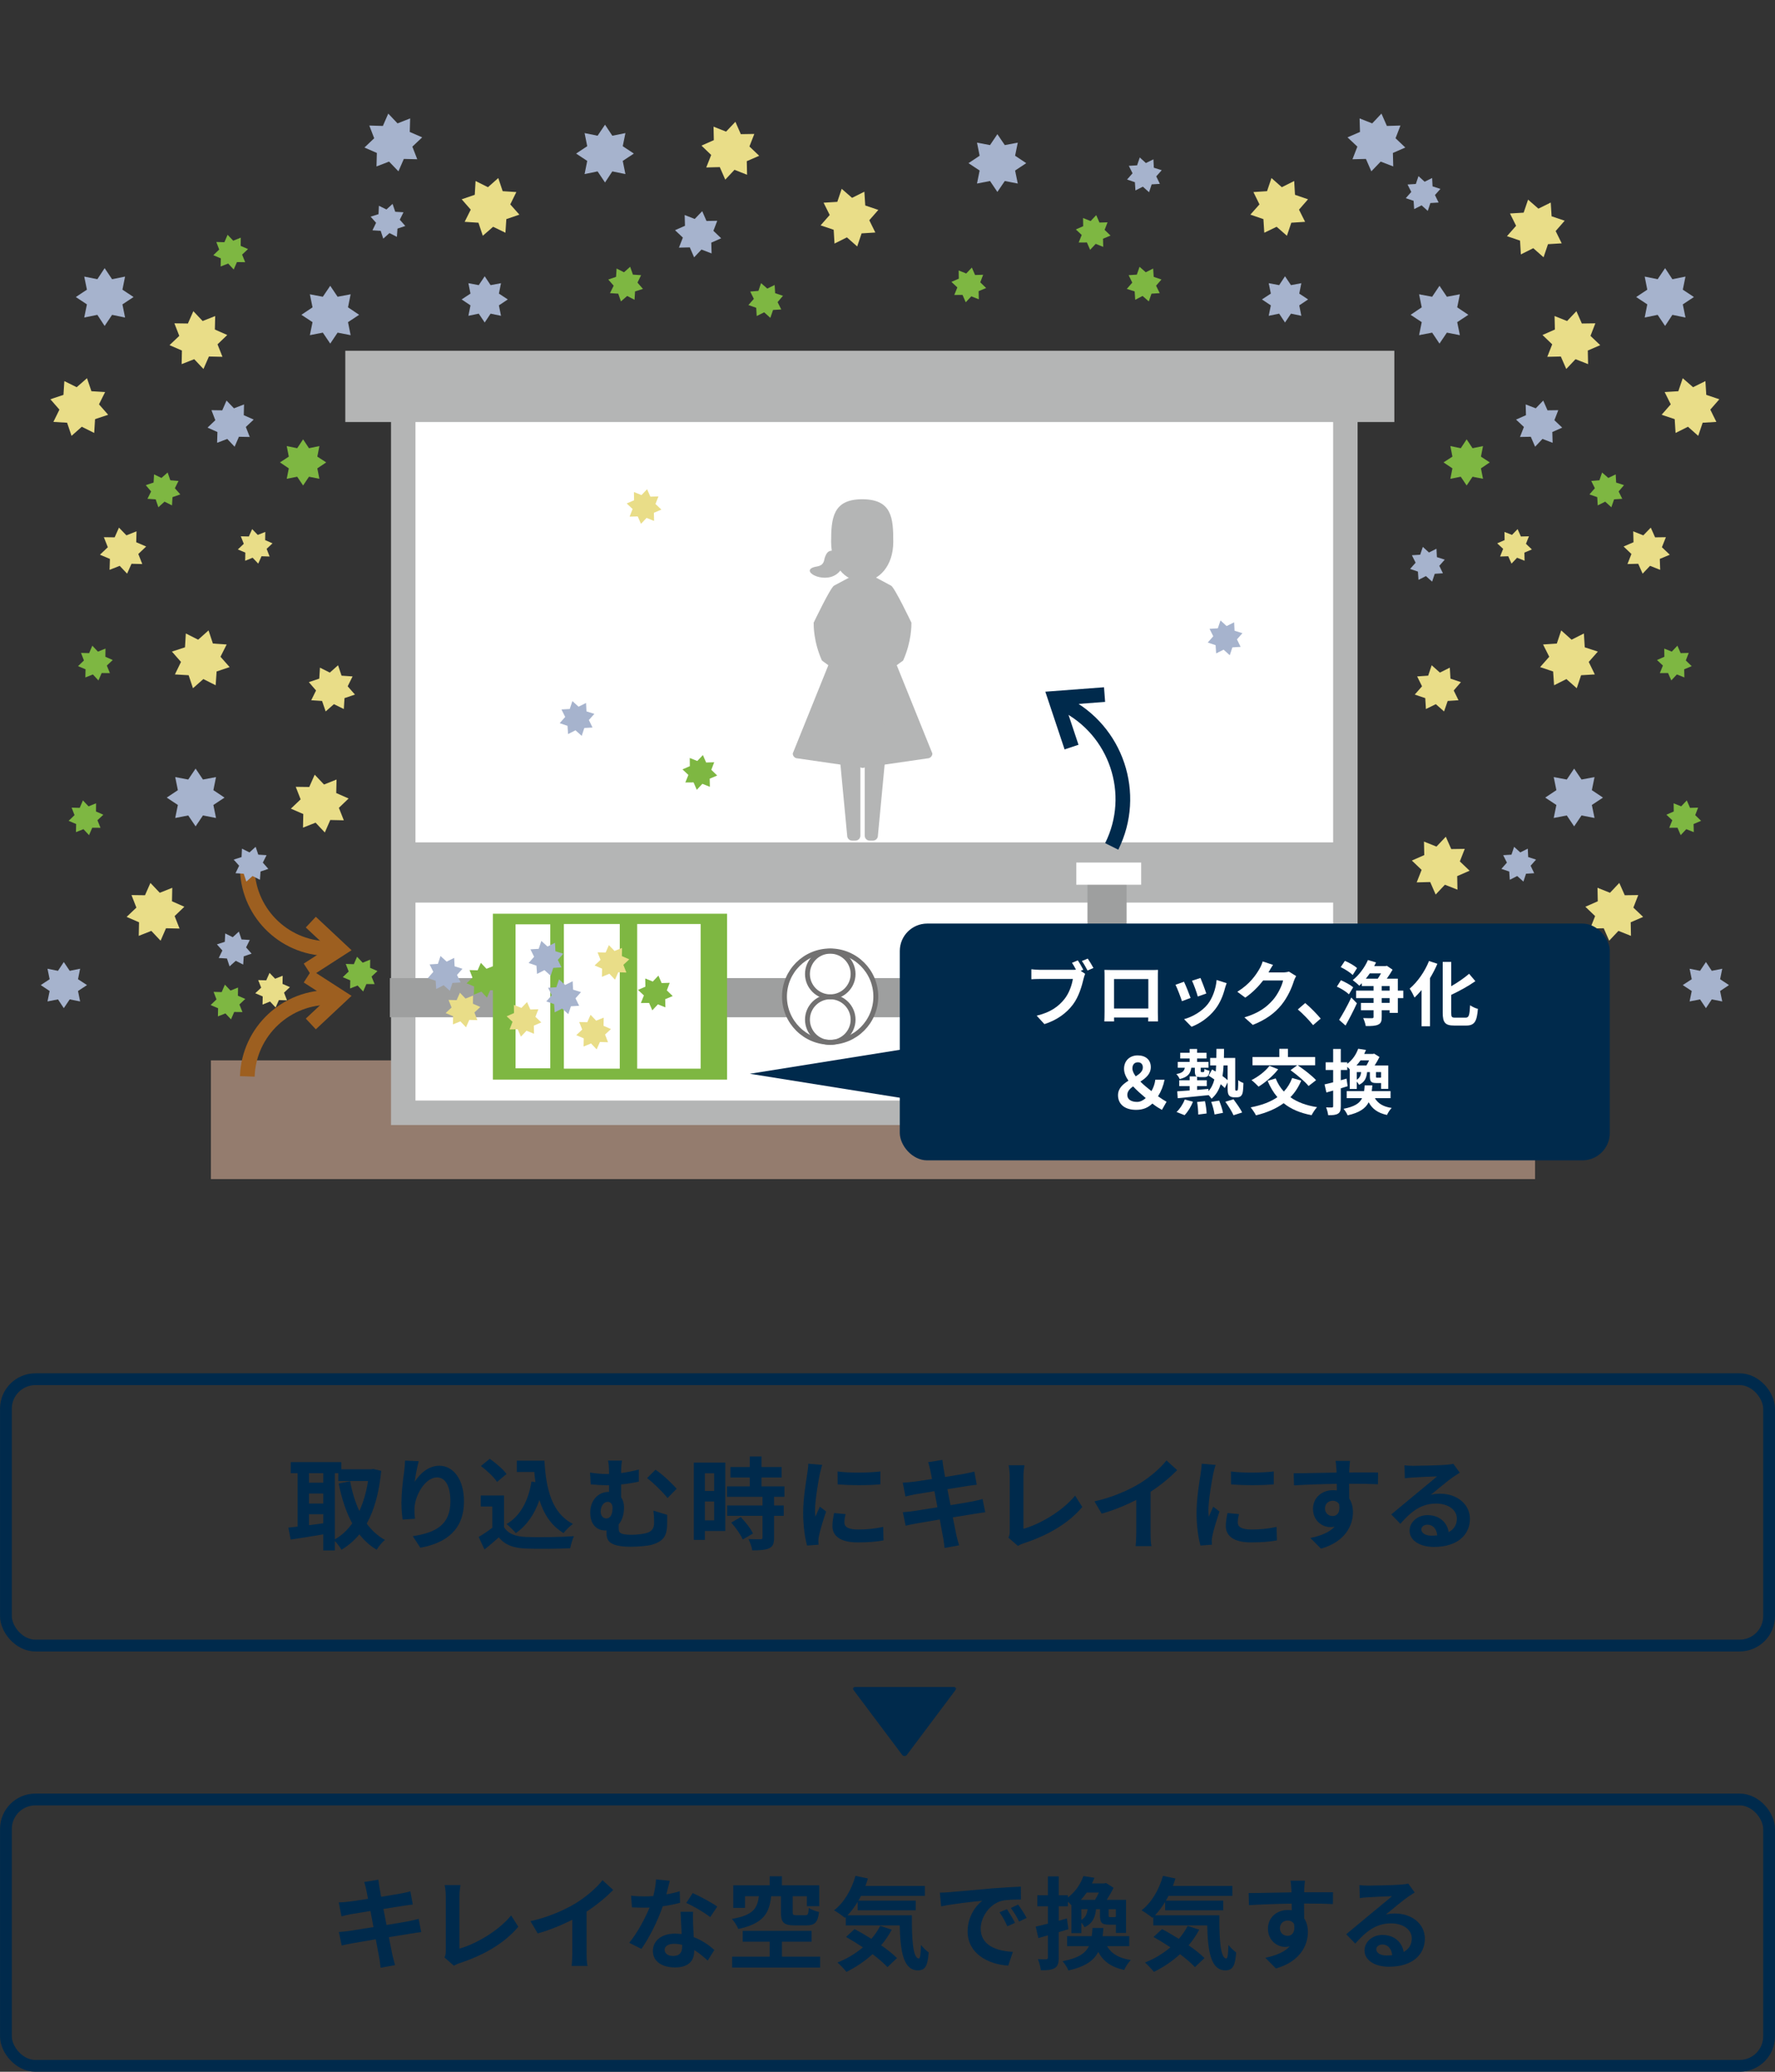 <?xml version="1.0" encoding="UTF-8"?><svg id="layout" xmlns="http://www.w3.org/2000/svg" width="300" height="350" viewBox="0 0 300 350"><rect x="0" y="0" width="300" height="350" fill="#333333" stroke="none"/><rect x="1" y="233" width="298" height="45" rx="4.983" ry="4.983" style="fill:none; stroke:#002a4c; stroke-miterlimit:10; stroke-width:1.993px;"/><g><path d="M64.428,248.485c-.357,3.706-1.173,6.63-2.448,8.907,.833,1.139,1.854,2.091,3.077,2.754-.459,.374-1.088,1.139-1.394,1.666-1.156-.697-2.108-1.564-2.924-2.601-.867,1.054-1.87,1.903-3.026,2.601-.255-.442-.714-1.071-1.121-1.479v1.599h-1.955v-2.72c-1.955,.34-3.943,.646-5.508,.884l-.391-2.023c.459-.051,.985-.102,1.563-.17v-9.025h-1.155v-1.87h8.533v1.207h5.082l.34-.051,1.326,.322Zm-12.205,.392v1.614h2.414v-1.614h-2.414Zm0,5.133h2.414v-1.699h-2.414v1.699Zm0,3.655c.782-.103,1.598-.222,2.414-.323v-1.53h-2.414v1.854Zm4.369,2.396c1.121-.629,2.107-1.547,2.94-2.703-1.037-1.887-1.768-4.164-2.295-6.731l1.938-.391c.34,1.819,.851,3.536,1.564,5.031,.663-1.462,1.173-3.161,1.462-5.065h-5.015v-1.325h-.595v11.185Z" style="fill:#002a4c;"/><path d="M70.77,246.854c-.237,.833-.577,2.55-.68,3.485,.799-1.292,2.261-2.72,4.165-2.72,2.346,0,4.164,2.294,4.164,6,0,4.76-2.924,7.037-7.377,7.854l-1.275-1.955c3.74-.578,6.357-1.802,6.357-5.882,0-2.601-.866-4.045-2.261-4.045-1.988,0-3.723,2.991-3.808,5.201-.017,.459-.017,1.003,.085,1.785l-2.091,.136c-.085-.646-.203-1.683-.203-2.805,0-1.564,.221-3.655,.476-5.389,.085-.612,.119-1.292,.136-1.768l2.312,.102Z" style="fill:#002a4c;"/><path d="M85.186,257.987c.697,1.14,1.972,1.599,3.739,1.666,1.989,.085,5.813,.034,8.074-.136-.221,.476-.526,1.462-.629,2.04-2.039,.102-5.456,.136-7.479,.051-2.091-.085-3.485-.562-4.59-1.887-.748,.663-1.496,1.325-2.414,2.04l-.985-2.108c.714-.425,1.563-.985,2.312-1.563v-3.587h-1.955v-1.853h3.927v5.337Zm-1.173-7.632c-.527-.816-1.734-1.938-2.736-2.686l1.495-1.225c1.021,.715,2.261,1.769,2.839,2.567l-1.598,1.343Zm6.477,.034c-.068-.562-.137-1.139-.188-1.717h-2.957v-1.904h4.674c.255,4.811,1.275,8.907,4.811,10.675-.476,.34-1.207,1.055-1.581,1.547-2.091-1.24-3.331-3.195-4.079-5.575-.85,2.431-2.142,4.301-3.995,5.593-.306-.392-1.088-1.173-1.563-1.53,2.38-1.411,3.688-3.943,4.216-7.19l.663,.103Z" style="fill:#002a4c;"/><path d="M112.759,255.914c0,.952,.018,1.274-.017,1.972-.103,1.513-.544,2.465-2.499,3.06-.748,.238-2.516,.357-3.654,.357-3.91,0-4.08-1.241-4.08-2.414v-.357c-.085,.018-.187,.018-.271,.018-1.224,0-2.481-.867-2.481-3.026,0-1.988,1.274-3.484,3.11-3.484h.068v-1.122h-.341c-.73,0-1.648-.051-2.753-.152l-.119-1.989c.935,.136,1.921,.238,2.72,.238h.493v-.136c0-1.071-.052-1.632-.171-2.125h2.363c-.085,.493-.153,1.088-.153,2.107,.969-.136,1.972-.323,2.992-.595v2.04c-.986,.221-2.04,.374-2.992,.476v2.176c.323,.442,.493,1.037,.493,1.7,0,1.07-.271,2.124-.901,2.872v.663c0,.714,.188,1.088,2.176,1.088,.851,0,1.938-.119,2.584-.306,.867-.272,1.225-.816,1.225-1.7,0-.663-.018-1.292-.119-2.073l2.328,.714Zm-10.301,.611c.765,0,1.071-.815,1.071-1.768,0-.646-.323-1.037-.799-1.037-.663,0-1.207,.663-1.207,1.649,0,.73,.441,1.155,.935,1.155Zm8.329-8.227c1.054,.663,2.805,2.312,3.569,3.213l-1.529,1.563c-.918-1.122-2.499-2.669-3.468-3.366l1.428-1.41Z" style="fill:#002a4c;"/><path d="M122.586,258.65h-3.451v1.496h-1.87v-13.055h5.321v11.559Zm-3.451-9.757v2.991h1.563v-2.991h-1.563Zm1.563,7.955v-3.195h-1.563v3.195h1.563Zm10.132-3.978v1.462h1.632v1.751h-1.632v3.705c0,.97-.188,1.479-.851,1.785-.663,.289-1.58,.34-2.839,.34-.067-.561-.374-1.359-.646-1.903,.816,.033,1.768,.033,2.022,.033,.272,0,.357-.067,.357-.306v-3.654h-5.967v-1.751h5.967v-1.462h-6.001v-1.768h3.842v-1.496h-3.264v-1.768h3.264v-1.785h1.989v1.785h3.399v1.768h-3.399v1.496h3.875v1.768h-1.75Zm-5.627,3.417c.782,.833,1.7,1.954,2.057,2.787l-1.733,1.003c-.306-.781-1.173-1.988-1.938-2.855l1.614-.935Z" style="fill:#002a4c;"/><path d="M138.974,247.482c-.136,.34-.34,1.19-.408,1.496-.237,1.122-.815,4.487-.815,6.17,0,.323,.017,.731,.068,1.088,.237-.595,.51-1.155,.747-1.699l1.055,.815c-.477,1.411-1.037,3.23-1.207,4.131-.051,.238-.103,.612-.103,.782,.018,.187,.018,.459,.034,.696l-1.938,.137c-.34-1.173-.663-3.23-.663-5.508,0-2.532,.51-5.371,.697-6.663,.067-.477,.17-1.122,.17-1.649l2.362,.204Zm3.943,8.312c-.136,.544-.203,.952-.203,1.411,0,.748,.646,1.189,2.346,1.189,1.513,0,2.754-.136,4.215-.441l.052,2.277c-1.088,.204-2.448,.34-4.352,.34-2.907,0-4.284-1.054-4.284-2.771,0-.697,.119-1.411,.289-2.193l1.938,.188Zm5.882-7.207v2.176c-2.073,.187-5.116,.187-7.225,0l-.017-2.176c2.074,.289,5.423,.221,7.241,0Z" style="fill:#002a4c;"/><path d="M166.513,255.489c-.441,.033-1.139,.152-1.785,.255-.815,.136-2.192,.356-3.688,.595,.272,1.394,.51,2.532,.612,3.06,.119,.51,.289,1.122,.441,1.666l-2.447,.441c-.085-.646-.136-1.224-.238-1.717-.085-.492-.306-1.665-.578-3.094-1.733,.289-3.331,.562-4.062,.697-.73,.136-1.309,.255-1.699,.357l-.477-2.278c.459-.017,1.225-.119,1.769-.187,.781-.119,2.362-.374,4.079-.646l-.51-2.72c-1.496,.238-2.805,.459-3.332,.544-.595,.119-1.054,.222-1.563,.357l-.459-2.346c.544-.018,1.054-.051,1.581-.119,.595-.068,1.903-.255,3.365-.493-.136-.714-.255-1.274-.306-1.547-.103-.476-.221-.884-.34-1.292l2.396-.391c.051,.34,.102,.918,.187,1.326,.034,.237,.137,.799,.272,1.563,1.445-.238,2.736-.442,3.349-.561,.544-.103,1.189-.238,1.598-.357l.408,2.227c-.374,.034-1.054,.137-1.563,.204l-3.4,.544,.527,2.703c1.53-.255,2.924-.477,3.688-.629,.663-.137,1.292-.272,1.734-.408l.441,2.244Z" style="fill:#002a4c;"/><path d="M170.441,259.772c.204-.425,.222-.714,.222-1.104v-9.214c0-.646-.086-1.444-.188-1.921h2.669c-.103,.646-.17,1.259-.17,1.921v8.822c2.771-.781,6.562-2.957,8.737-5.609l1.206,1.921c-2.328,2.788-5.864,4.811-9.858,6.119-.238,.085-.612,.204-1.021,.459l-1.598-1.394Z" style="fill:#002a4c;"/><path d="M194.462,258.974c0,.748,.034,1.802,.153,2.227h-2.687c.068-.408,.119-1.479,.119-2.227v-5.575c-1.751,.884-3.875,1.768-5.848,2.312l-1.224-2.074c2.975-.646,5.831-1.903,7.734-3.076,1.717-1.071,3.484-2.584,4.437-3.842l1.819,1.648c-1.292,1.292-2.822,2.567-4.505,3.655v6.952Z" style="fill:#002a4c;"/><path d="M205.462,247.482c-.136,.34-.34,1.19-.408,1.496-.237,1.122-.815,4.487-.815,6.17,0,.323,.017,.731,.068,1.088,.237-.595,.51-1.155,.747-1.699l1.055,.815c-.477,1.411-1.037,3.23-1.207,4.131-.051,.238-.103,.612-.103,.782,.018,.187,.018,.459,.034,.696l-1.938,.137c-.34-1.173-.663-3.23-.663-5.508,0-2.532,.51-5.371,.697-6.663,.067-.477,.17-1.122,.17-1.649l2.362,.204Zm3.943,8.312c-.136,.544-.203,.952-.203,1.411,0,.748,.646,1.189,2.346,1.189,1.513,0,2.754-.136,4.215-.441l.052,2.277c-1.088,.204-2.448,.34-4.352,.34-2.907,0-4.284-1.054-4.284-2.771,0-.697,.119-1.411,.289-2.193l1.938,.188Zm5.882-7.207v2.176c-2.073,.187-5.116,.187-7.225,0l-.017-2.176c2.074,.289,5.423,.221,7.241,0Z" style="fill:#002a4c;"/><path d="M232.899,250.746c-1.021-.051-2.601-.085-4.879-.085,.018,.851,.018,1.768,.018,2.499,.425,.629,.629,1.444,.629,2.329,0,2.192-1.292,4.98-5.406,6.136l-1.784-1.802c1.699-.356,3.179-.918,4.113-1.921-.238,.052-.493,.085-.765,.085-1.309,0-2.907-1.036-2.907-3.094,0-1.903,1.53-3.145,3.366-3.145,.238,0,.459,.018,.663,.051l-.018-1.121c-2.55,.033-5.15,.136-7.224,.255l-.052-2.04c1.921,0,4.98-.085,7.241-.119,0-.204,0-.391-.017-.51-.034-.544-.085-1.189-.153-1.462h2.448c-.051,.272-.103,1.173-.119,1.445,0,.136-.017,.306-.017,.51,1.699,0,3.994-.018,4.878,0l-.017,1.988Zm-7.666,5.372c.696,0,1.325-.527,1.104-1.989-.238-.408-.629-.595-1.104-.595-.646,0-1.292,.441-1.292,1.326,0,.781,.629,1.258,1.292,1.258Z" style="fill:#002a4c;"/><path d="M246.721,248.792c-.408,.255-.799,.51-1.173,.765-.901,.629-2.669,2.125-3.723,2.975,.561-.153,1.037-.188,1.581-.188,2.855,0,5.031,1.785,5.031,4.233,0,2.651-2.022,4.759-6.085,4.759-2.346,0-4.114-1.07-4.114-2.753,0-1.36,1.241-2.618,3.026-2.618,2.073,0,3.331,1.274,3.586,2.873,.918-.493,1.377-1.275,1.377-2.295,0-1.513-1.529-2.533-3.484-2.533-2.584,0-4.267,1.377-6.068,3.417l-1.53-1.581c1.19-.969,3.213-2.686,4.216-3.502,.935-.781,2.686-2.192,3.519-2.923-.866,.017-3.179,.118-4.062,.187-.459,.017-.985,.068-1.377,.136l-.067-2.192c.476,.051,1.054,.085,1.529,.085,.884,0,4.487-.085,5.439-.17,.697-.051,1.088-.119,1.292-.17l1.088,1.496Zm-3.808,10.59c-.102-1.088-.73-1.802-1.648-1.802-.629,0-1.037,.374-1.037,.799,0,.629,.714,1.054,1.699,1.054,.357,0,.681-.018,.986-.051Z" style="fill:#002a4c;"/></g><rect x="1" y="304" width="298" height="45" rx="4.983" ry="4.983" style="fill:none; stroke:#002a4c; stroke-miterlimit:10; stroke-width:1.993px;"/><g><path d="M71.194,326.409c-.441,.034-1.139,.153-1.785,.255-.815,.136-2.192,.357-3.688,.595,.272,1.394,.51,2.533,.612,3.06,.119,.51,.289,1.122,.441,1.666l-2.447,.442c-.085-.646-.136-1.224-.238-1.717-.085-.493-.306-1.666-.578-3.094-1.733,.289-3.331,.561-4.062,.697-.73,.136-1.309,.255-1.699,.357l-.477-2.278c.459-.017,1.225-.119,1.769-.187,.781-.119,2.362-.374,4.079-.646l-.51-2.72c-1.496,.238-2.805,.459-3.332,.544-.595,.119-1.054,.221-1.563,.357l-.459-2.346c.544-.017,1.054-.051,1.581-.119,.595-.068,1.903-.255,3.365-.493-.136-.714-.255-1.275-.306-1.547-.103-.476-.221-.884-.34-1.292l2.396-.391c.051,.34,.102,.918,.187,1.326,.034,.238,.137,.799,.272,1.564,1.445-.238,2.736-.442,3.349-.561,.544-.102,1.189-.238,1.598-.357l.408,2.227c-.374,.034-1.054,.136-1.563,.204l-3.4,.544,.527,2.703c1.53-.255,2.924-.476,3.688-.629,.663-.136,1.292-.272,1.734-.408l.441,2.244Z" style="fill:#002a4c;"/><path d="M75.122,330.692c.204-.425,.221-.714,.221-1.105v-9.213c0-.646-.085-1.445-.187-1.921h2.669c-.103,.646-.17,1.258-.17,1.921v8.822c2.771-.782,6.562-2.958,8.737-5.609l1.206,1.921c-2.328,2.788-5.864,4.811-9.858,6.119-.238,.085-.612,.204-1.021,.459l-1.598-1.394Z" style="fill:#002a4c;"/><path d="M99.143,329.893c0,.748,.034,1.802,.153,2.227h-2.687c.068-.408,.119-1.479,.119-2.227v-5.575c-1.751,.884-3.875,1.768-5.848,2.312l-1.224-2.074c2.975-.646,5.831-1.904,7.734-3.077,1.717-1.071,3.484-2.583,4.437-3.841l1.819,1.648c-1.292,1.292-2.822,2.567-4.505,3.655v6.952Z" style="fill:#002a4c;"/><path d="M114.936,321.462c-.765,.204-1.802,.425-2.924,.578-.799,2.363-2.243,5.287-3.604,7.207l-2.057-1.037c1.36-1.649,2.686-4.131,3.434-5.95-.289,.017-.578,.017-.867,.017-.696,0-1.377-.017-2.107-.051l-.153-1.972c.731,.085,1.632,.119,2.244,.119,.493,0,1.003-.017,1.513-.051,.238-.935,.425-1.955,.459-2.822l2.329,.238c-.137,.544-.34,1.394-.578,2.295,.815-.136,1.598-.323,2.261-.527l.051,1.955Zm2.21,1.513c-.051,.714-.017,1.411,0,2.159,.017,.476,.051,1.292,.102,2.125,1.445,.544,2.635,1.394,3.485,2.159l-1.122,1.802c-.595-.544-1.36-1.224-2.278-1.785v.153c0,1.563-.85,2.788-3.246,2.788-2.091,0-3.739-.935-3.739-2.788,0-1.649,1.376-2.924,3.722-2.924,.392,0,.782,.034,1.14,.068-.052-1.258-.137-2.737-.188-3.756h2.125Zm-1.853,5.575c-.442-.102-.884-.17-1.36-.17-.969,0-1.598,.408-1.598,1.003,0,.629,.527,1.054,1.445,1.054,1.139,0,1.513-.663,1.513-1.563v-.323Zm4.742-4.674c-.969-.782-2.89-1.887-4.046-2.397l1.088-1.666c1.207,.527,3.298,1.666,4.148,2.277l-1.19,1.785Z" style="fill:#002a4c;"/><path d="M130.338,320.34c-.306,2.822-1.24,4.606-5.559,5.542-.17-.476-.68-1.292-1.088-1.7,3.706-.646,4.301-1.835,4.573-3.841h-2.346v1.972h-1.989v-3.808h6.153v-1.53h2.074v1.53h6.306v3.519h-2.091v-1.683h-2.396v2.686c0,.459,.103,.527,.629,.527h1.513c.425,0,.511-.17,.578-1.241,.374,.289,1.207,.578,1.734,.697-.204,1.785-.748,2.261-2.108,2.261h-2.022c-1.904,0-2.312-.544-2.312-2.227v-2.703h-1.649Zm8.278,10.216v1.836h-14.873v-1.836h6.34v-2.533h-4.556v-1.819h11.645v1.819h-5.015v2.533h6.459Z" style="fill:#002a4c;"/><path d="M154.121,323.57c-.034,4.08,.187,7.292,1.173,7.292,.255-.017,.323-.901,.357-2.278,.391,.459,.9,.969,1.309,1.258-.153,2.125-.51,3.026-1.819,3.026-2.481,0-2.975-3.247-3.076-7.599h-9.111v-1.411l-.153,.136c-.391-.34-1.343-.986-1.835-1.275,1.683-1.274,2.957-3.467,3.62-5.813l2.107,.442c-.136,.425-.271,.85-.425,1.258h10.046v1.683h-10.794c-.136,.272-.288,.544-.441,.799h9.688v1.632h-9.808v-1.428c-.527,.867-1.104,1.632-1.717,2.278h10.879Zm-3.399,2.431c-.51,.935-1.105,1.819-1.802,2.635,1.07,.731,2.022,1.496,2.686,2.159l-1.615,1.53c-.595-.663-1.495-1.411-2.516-2.193-1.343,1.224-2.855,2.227-4.419,2.992-.323-.425-1.071-1.207-1.514-1.581,1.581-.612,3.043-1.496,4.301-2.567-.969-.646-1.955-1.241-2.855-1.75l1.444-1.326c.885,.459,1.87,1.037,2.839,1.649,.596-.68,1.088-1.411,1.496-2.193l1.955,.646Z" style="fill:#002a4c;"/><path d="M160.497,319.66c1.411-.119,4.198-.374,7.275-.646,1.733-.136,3.569-.238,4.76-.289l.017,2.176c-.9,0-2.346,.017-3.247,.221-2.039,.544-3.552,2.72-3.552,4.708,0,2.771,2.583,3.774,5.439,3.91l-.782,2.329c-3.536-.221-6.867-2.125-6.867-5.779,0-2.431,1.343-4.334,2.481-5.185-1.462,.153-4.997,.527-6.952,.952l-.221-2.312c.68-.017,1.325-.051,1.648-.085Zm11.049,5.185l-1.292,.578c-.425-.935-.781-1.598-1.325-2.363l1.258-.527c.407,.612,1.036,1.632,1.359,2.312Zm1.972-.833l-1.274,.612c-.459-.917-.851-1.546-1.395-2.294l1.241-.578c.425,.595,1.071,1.598,1.428,2.261Z" style="fill:#002a4c;"/><path d="M180.574,325.916c-.544,.17-1.088,.34-1.632,.493v4.3c0,.935-.153,1.445-.663,1.768-.527,.323-1.241,.391-2.363,.374-.051-.493-.271-1.326-.492-1.87,.595,.034,1.189,.034,1.394,.017,.204,0,.289-.068,.289-.289v-3.756c-.561,.17-1.122,.323-1.615,.459l-.441-1.938c.578-.119,1.292-.306,2.057-.493v-2.94h-1.785v-1.853h1.785v-3.195h1.836v3.195h1.547v.374c1.359-1.037,2.176-2.379,2.617-3.621l1.87,.289c-.136,.323-.272,.646-.425,.952h2.091l.289-.068,1.274,.799c-.306,.646-.73,1.377-1.155,2.04h3.264v5.592h-1.717v-1.394h-1.173c-1.241,0-1.514-.374-1.514-1.598v-1.02h-.662c-.153,1.394-.578,2.414-1.938,3.042-.119-.221-.323-.51-.544-.765v1.768h-1.683v-4.708c-.17-.204-.391-.408-.595-.595v.765h-1.547v2.448l1.377-.391,.255,1.819Zm6.527,2.856c.748,1.275,2.006,2.057,4.028,2.346-.408,.391-.9,1.156-1.122,1.683-2.21-.476-3.535-1.462-4.386-3.042-.765,1.479-2.227,2.499-5.048,3.127-.17-.476-.629-1.173-.986-1.563,2.635-.51,3.858-1.309,4.454-2.55h-3.689v-1.683h4.165c.068-.425,.102-.884,.136-1.377h1.836c-.034,.476-.067,.935-.136,1.377h4.505v1.683h-3.757Zm-3.434-9.043c-.289,.425-.629,.833-.986,1.224h2.396c.222-.374,.459-.799,.646-1.224h-2.057Zm-.901,4.624c.714-.425,.952-1.003,1.054-1.818h-1.054v1.818Zm5.831-1.818h-1.225v1.02c0,.289,.034,.323,.272,.323h.663c.187,0,.255-.017,.289-.119v-1.224Z" style="fill:#002a4c;"/><path d="M206.09,323.57c-.034,4.08,.187,7.292,1.173,7.292,.255-.017,.323-.901,.357-2.278,.391,.459,.9,.969,1.309,1.258-.153,2.125-.51,3.026-1.819,3.026-2.481,0-2.975-3.247-3.076-7.599h-9.111v-1.411l-.153,.136c-.391-.34-1.343-.986-1.835-1.275,1.683-1.274,2.957-3.467,3.62-5.813l2.107,.442c-.136,.425-.271,.85-.425,1.258h10.046v1.683h-10.794c-.136,.272-.288,.544-.441,.799h9.688v1.632h-9.808v-1.428c-.527,.867-1.104,1.632-1.717,2.278h10.879Zm-3.399,2.431c-.51,.935-1.105,1.819-1.802,2.635,1.07,.731,2.022,1.496,2.686,2.159l-1.615,1.53c-.595-.663-1.495-1.411-2.516-2.193-1.343,1.224-2.855,2.227-4.419,2.992-.323-.425-1.071-1.207-1.514-1.581,1.581-.612,3.043-1.496,4.301-2.567-.969-.646-1.955-1.241-2.855-1.75l1.444-1.326c.885,.459,1.87,1.037,2.839,1.649,.596-.68,1.088-1.411,1.496-2.193l1.955,.646Z" style="fill:#002a4c;"/><path d="M225.283,321.666c-1.021-.051-2.601-.085-4.879-.085,.018,.85,.018,1.768,.018,2.499,.425,.629,.629,1.445,.629,2.329,0,2.193-1.292,4.98-5.406,6.136l-1.784-1.802c1.699-.357,3.179-.918,4.113-1.921-.238,.051-.493,.085-.765,.085-1.309,0-2.907-1.037-2.907-3.094,0-1.904,1.53-3.145,3.366-3.145,.237,0,.459,.017,.663,.051l-.018-1.122c-2.55,.034-5.15,.136-7.224,.255l-.052-2.04c1.921,0,4.98-.085,7.241-.119,0-.204,0-.391-.017-.51-.034-.544-.085-1.189-.153-1.461h2.448c-.051,.272-.103,1.173-.119,1.445,0,.136-.017,.306-.017,.51,1.699,0,3.994-.017,4.878,0l-.017,1.989Zm-7.666,5.372c.696,0,1.325-.527,1.104-1.989-.238-.408-.629-.595-1.104-.595-.646,0-1.292,.442-1.292,1.326,0,.782,.629,1.258,1.292,1.258Z" style="fill:#002a4c;"/><path d="M239.104,319.711c-.408,.255-.799,.51-1.173,.765-.901,.629-2.669,2.125-3.723,2.975,.561-.153,1.037-.187,1.581-.187,2.855,0,5.031,1.785,5.031,4.233,0,2.652-2.022,4.759-6.085,4.759-2.346,0-4.114-1.071-4.114-2.753,0-1.36,1.241-2.618,3.026-2.618,2.073,0,3.331,1.274,3.586,2.873,.918-.493,1.377-1.275,1.377-2.295,0-1.513-1.529-2.533-3.484-2.533-2.584,0-4.267,1.377-6.068,3.417l-1.53-1.581c1.19-.969,3.213-2.686,4.216-3.502,.935-.782,2.686-2.192,3.519-2.923-.867,.017-3.179,.119-4.062,.187-.459,.017-.985,.068-1.377,.136l-.067-2.193c.476,.051,1.054,.085,1.529,.085,.884,0,4.487-.085,5.439-.17,.697-.051,1.088-.119,1.292-.17l1.088,1.496Zm-3.808,10.59c-.102-1.088-.73-1.802-1.648-1.802-.629,0-1.037,.374-1.037,.799,0,.629,.714,1.054,1.699,1.054,.357,0,.681-.017,.986-.051Z" style="fill:#002a4c;"/></g><g><g><rect x="35.647" y="179.139" width="223.803" height="20.053" style="fill:#947c6e;"/><rect x="68.152" y="65.276" width="159.234" height="122.718" style="fill:#fff;"/><rect x="68.152" y="65.276" width="159.234" height="122.718" style="fill:none; stroke:#b4b5b5; stroke-width:4.135px;"/><rect x="58.361" y="59.255" width="177.303" height="12.045" style="fill:#b4b5b5;"/><rect x="67.773" y="142.314" width="159.987" height="10.168" style="fill:#b4b5b5;"/><polyline points="65.893 168.547 187.101 168.547 187.101 149.253" style="fill:none; stroke:#9e9f9f; stroke-width:6.615px;"/><path d="M148.024,168.36c0,4.261-3.453,7.721-7.715,7.721s-7.721-3.46-7.721-7.721,3.457-7.713,7.721-7.713,7.715,3.449,7.715,7.713" style="fill:#fff;"/><path d="M148.024,168.36c0,4.261-3.453,7.721-7.715,7.721s-7.721-3.46-7.721-7.721,3.457-7.713,7.721-7.713,7.715,3.449,7.715,7.713Z" style="fill:none; stroke:#727171; stroke-width:.826px;"/><path d="M144.183,164.55c0,2.123-1.732,3.851-3.861,3.851s-3.851-1.728-3.851-3.851,1.724-3.851,3.851-3.851,3.861,1.726,3.861,3.851Z" style="fill:none; stroke:#727171; stroke-width:.826px;"/><path d="M144.183,172.257c0,2.119-1.732,3.851-3.861,3.851s-3.851-1.732-3.851-3.851,1.724-3.857,3.851-3.857,3.861,1.734,3.861,3.857Z" style="fill:none; stroke:#727171; stroke-width:.826px;"/><rect x="83.306" y="154.363" width="39.581" height="28.023" style="fill:#7eb742;"/><rect x="87.137" y="156.156" width="5.869" height="24.317" style="fill:#fff;"/><rect x="95.304" y="156.101" width="9.446" height="24.435" style="fill:#fff;"/><rect x="107.692" y="156.101" width="10.725" height="24.435" style="fill:#fff;"/><rect x="181.907" y="145.721" width="10.966" height="3.743" style="fill:#fff;"/><path d="M179.832,118.937c8.865,4.416,12.48,15.191,8.063,24.056" style="fill:none; stroke:#002a4c; stroke-width:2.48px;"/><polyline points="186.687 117.343 178.354 117.971 181.106 126.214" style="fill:none; stroke:#002a4c; stroke-width:2.48px;"/><path d="M56.051,160.243c-7.604,.261-13.997-5.709-14.254-13.32" style="fill:none; stroke:#9d5f20; stroke-width:2.48px;"/><polyline points="52.007 163.83 57.41 160.35 52.531 155.781" style="fill:none; stroke:#9d5f20; stroke-width:2.48px;"/><path d="M56.051,168.526c-7.604-.261-13.997,5.709-14.254,13.32" style="fill:none; stroke:#9d5f20; stroke-width:2.48px;"/><polyline points="52.007 164.938 57.41 168.418 52.531 172.985" style="fill:none; stroke:#9d5f20; stroke-width:2.48px;"/><polygon points="17.685 45.302 18.943 47.17 21.138 46.726 20.693 48.937 22.572 50.179 20.693 51.421 21.138 53.643 18.943 53.192 17.685 55.066 16.453 53.192 14.237 53.643 14.69 51.421 12.813 50.179 14.69 48.937 14.237 46.726 16.453 47.17 17.685 45.302" style="fill:#a6b3cd;"/><polygon points="81.923 46.674 82.916 48.171 84.677 47.843 84.322 49.599 85.825 50.585 84.322 51.59 84.677 53.351 82.916 52.988 81.923 54.485 80.915 52.988 79.165 53.351 79.52 51.59 78.021 50.585 79.52 49.599 79.165 47.843 80.915 48.171 81.923 46.674" style="fill:#a6b3cd;"/><polygon points="55.814 48.282 57.06 50.132 59.263 49.718 58.818 51.921 60.701 53.182 58.818 54.424 59.263 56.623 57.06 56.194 55.814 58.047 54.563 56.194 52.37 56.623 52.823 54.424 50.939 53.182 52.823 51.921 52.37 49.718 54.563 50.132 55.814 48.282" style="fill:#a6b3cd;"/><polygon points="33.059 129.847 34.303 131.693 36.51 131.279 36.064 133.488 37.946 134.746 36.064 135.991 36.51 138.188 34.303 137.761 33.059 139.605 31.813 137.761 29.614 138.188 30.062 135.991 28.182 134.746 30.062 133.488 29.614 131.279 31.813 131.693 33.059 129.847" style="fill:#a6b3cd;"/><polygon points="51.23 74.22 52.221 75.719 53.98 75.36 53.633 77.143 55.136 78.116 53.633 79.126 53.98 80.888 52.221 80.539 51.23 82.02 50.23 80.539 48.462 80.888 48.811 79.126 47.32 78.116 48.811 77.143 48.462 75.36 50.23 75.719 51.23 74.22" style="fill:#7eb742;"/><polygon points="10.782 162.522 11.782 164.009 13.542 163.656 13.185 165.426 14.703 166.418 13.185 167.421 13.542 169.18 11.782 168.835 10.782 170.318 9.801 168.835 8.026 169.18 8.39 167.421 6.89 166.418 8.39 165.426 8.026 163.656 9.801 164.009 10.782 162.522" style="fill:#a6b3cd;"/><polygon points="38.469 39.662 39.418 40.664 40.693 40.15 40.676 41.537 41.921 42.078 40.921 43.012 41.437 44.295 40.046 44.276 39.503 45.529 38.561 44.523 37.29 45.023 37.321 43.65 36.056 43.112 37.048 42.157 36.558 40.88 37.925 40.921 38.469 39.662" style="fill:#7eb742;"/><polygon points="14.015 135.221 14.966 136.223 16.239 135.709 16.224 137.09 17.467 137.636 16.469 138.571 16.985 139.848 15.594 139.835 15.047 141.088 14.107 140.08 12.838 140.58 12.869 139.209 11.602 138.671 12.596 137.71 12.104 136.439 13.473 136.478 14.015 135.221" style="fill:#7eb742;"/><polygon points="38.011 166.344 38.958 167.346 40.235 166.832 40.212 168.219 41.458 168.76 40.461 169.694 40.979 170.977 39.586 170.959 39.043 172.211 38.101 171.205 36.83 171.705 36.861 170.332 35.596 169.794 36.589 168.839 36.1 167.562 37.467 167.603 38.011 166.344" style="fill:#7eb742;"/><polygon points="15.603 109.082 16.551 110.084 17.828 109.572 17.81 110.955 19.056 111.503 18.055 112.438 18.575 113.714 17.182 113.702 16.639 114.949 15.695 113.941 14.426 114.449 14.457 113.07 13.192 112.54 14.187 111.577 13.694 110.302 15.064 110.339 15.603 109.082" style="fill:#7eb742;"/><polygon points="60.348 161.633 61.294 162.635 62.571 162.121 62.553 163.502 63.799 164.048 62.797 164.983 63.318 166.26 61.922 166.247 61.382 167.5 60.439 166.492 59.167 166.992 59.199 165.621 57.932 165.083 58.932 164.122 58.436 162.845 59.803 162.89 60.348 161.633" style="fill:#7eb742;"/><polygon points="81.272 162.663 82.222 163.665 83.499 163.153 83.477 164.538 84.727 165.084 83.726 166.019 84.24 167.296 82.848 167.285 82.306 168.532 81.363 167.522 80.093 168.03 80.125 166.651 78.859 166.121 79.852 165.16 79.36 163.883 80.727 163.922 81.272 162.663" style="fill:#7eb742;"/><polygon points="38.286 67.67 39.545 68.98 41.248 68.323 41.201 70.14 42.878 70.883 41.55 72.131 42.213 73.822 40.383 73.787 39.653 75.468 38.41 74.153 36.695 74.807 36.748 72.984 35.075 72.243 36.393 70.991 35.74 69.294 37.564 69.32 38.286 67.67" style="fill:#a6b3cd;"/><polygon points="65.622 19.192 67.189 20.845 69.321 20.004 69.255 22.291 71.358 23.203 69.694 24.773 70.522 26.905 68.254 26.848 67.34 28.945 65.757 27.299 63.632 28.119 63.693 25.84 61.598 24.924 63.244 23.356 62.418 21.208 64.711 21.277 65.622 19.192" style="fill:#a6b3cd;"/><polygon points="32.678 52.571 34.251 54.233 36.371 53.391 36.315 55.671 38.41 56.595 36.764 58.172 37.601 60.279 35.31 60.228 34.39 62.337 32.827 60.681 30.7 61.517 30.747 59.22 28.65 58.309 30.3 56.742 29.474 54.623 31.756 54.655 32.678 52.571" style="fill:#e9dd88;"/><polygon points="25.424 149.161 27.002 150.824 29.116 149.981 29.067 152.262 31.158 153.184 29.516 154.761 30.346 156.87 28.057 156.819 27.141 158.924 25.573 157.261 23.449 158.106 23.498 155.809 21.401 154.899 23.051 153.331 22.223 151.213 24.506 151.242 25.424 149.161" style="fill:#e9dd88;"/><polygon points="53.188 130.873 54.763 132.535 56.88 131.693 56.827 133.973 58.92 134.897 57.276 136.474 58.11 138.581 55.82 138.53 54.902 140.637 53.337 138.981 51.21 139.819 51.259 137.522 49.162 136.611 50.812 135.042 49.984 132.923 52.268 132.953 53.188 130.873" style="fill:#e9dd88;"/><polygon points="42.617 89.387 43.563 90.366 44.836 89.864 44.814 91.243 46.062 91.79 45.064 92.72 45.568 94.019 44.2 93.972 43.645 95.219 42.698 94.223 41.434 94.735 41.464 93.358 40.202 92.822 41.203 91.871 40.701 90.601 42.06 90.633 42.617 89.387" style="fill:#e9dd88;"/><polygon points="45.555 164.36 46.503 165.346 47.776 164.84 47.754 166.217 49.002 166.765 48.005 167.695 48.506 168.993 47.138 168.948 46.585 170.2 45.636 169.199 44.372 169.717 44.404 168.336 43.142 167.797 44.143 166.853 43.639 165.576 45 165.615 45.555 164.36" style="fill:#e9dd88;"/><polygon points="77.734 167.711 78.68 168.696 79.953 168.188 79.931 169.567 81.179 170.116 80.182 171.044 80.685 172.343 79.315 172.299 78.762 173.551 77.813 172.549 76.551 173.059 76.581 171.683 75.319 171.146 76.32 170.202 75.81 168.927 77.177 168.963 77.734 167.711" style="fill:#e9dd88;"/><polygon points="102.913 159.667 103.861 160.652 105.132 160.144 105.108 161.523 106.358 162.07 105.359 163 105.867 164.3 104.496 164.253 103.943 165.507 102.995 164.503 101.732 165.022 101.765 163.643 100.498 163.102 101.499 162.158 100.993 160.881 102.358 160.92 102.913 159.667" style="fill:#e9dd88;"/><polygon points="99.813 171.442 100.762 172.427 102.033 171.919 102.012 173.3 103.258 173.849 102.263 174.777 102.767 176.074 101.396 176.03 100.843 177.282 99.895 176.28 98.632 176.799 98.665 175.42 97.398 174.877 98.402 173.933 97.894 172.658 99.258 172.694 99.813 171.442" style="fill:#e9dd88;"/><polygon points="20.107 89.136 21.367 90.442 23.073 89.762 23.024 91.604 24.703 92.326 23.375 93.591 24.048 95.29 22.226 95.243 21.482 96.916 20.233 95.592 18.518 96.269 18.579 94.423 16.892 93.715 18.224 92.447 17.553 90.754 19.377 90.778 20.107 89.136" style="fill:#e9dd88;"/><polygon points="31.408 107.018 33.49 108.069 35.245 106.5 35.983 108.718 38.31 108.877 37.264 110.951 38.812 112.699 36.611 113.438 36.45 115.769 34.367 114.721 32.615 116.271 31.881 114.072 29.562 113.937 30.59 111.826 29.056 110.078 31.267 109.356 31.408 107.018" style="fill:#e9dd88;"/><polygon points="10.874 64.381 12.959 65.413 14.705 63.894 15.451 66.091 17.767 66.233 16.73 68.308 18.277 70.068 16.065 70.813 15.921 73.144 13.824 72.096 12.09 73.634 11.341 71.416 9.024 71.276 10.042 69.201 8.516 67.451 10.725 66.707 10.874 64.381" style="fill:#e9dd88;"/><polygon points="64.043 34.762 65.314 35.388 66.35 34.444 66.799 35.776 68.196 35.861 67.57 37.12 68.502 38.175 67.18 38.621 67.082 40.015 65.828 39.376 64.777 40.316 64.339 38.995 62.949 38.909 63.565 37.64 62.639 36.602 63.973 36.182 64.043 34.762" style="fill:#a6b3cd;"/><polygon points="38.065 157.695 39.334 158.329 40.37 157.383 40.821 158.709 42.218 158.794 41.592 160.053 42.524 161.11 41.2 161.558 41.102 162.954 39.848 162.317 38.799 163.256 38.359 161.928 36.971 161.842 37.583 160.577 36.661 159.539 37.991 159.113 38.065 157.695" style="fill:#a6b3cd;"/><polygon points="40.895 143.372 42.166 144.005 43.207 143.06 43.653 144.386 45.055 144.472 44.422 145.73 45.352 146.785 44.031 147.236 43.937 148.631 42.682 147.993 41.636 148.935 41.193 147.605 39.802 147.519 40.418 146.255 39.494 145.219 40.826 144.792 40.895 143.372" style="fill:#a6b3cd;"/><polygon points="54.077 112.791 55.745 113.628 57.137 112.387 57.726 114.146 59.592 114.272 58.762 115.943 59.994 117.342 58.226 117.94 58.112 119.782 56.435 118.96 55.042 120.192 54.434 118.419 52.6 118.299 53.416 116.649 52.198 115.239 53.963 114.647 54.077 112.791" style="fill:#e9dd88;"/><polygon points="80.377 30.579 82.47 31.625 84.216 30.079 84.959 32.296 87.27 32.447 86.244 34.53 87.782 36.26 85.577 37.018 85.426 39.319 83.343 38.312 81.599 39.831 80.865 37.626 78.531 37.475 79.563 35.417 78.031 33.669 80.241 32.91 80.377 30.579" style="fill:#e9dd88;"/><polygon points="104.214 45.366 105.466 45.998 106.506 45.072 106.972 46.396 108.353 46.488 107.743 47.746 108.665 48.807 107.335 49.233 107.245 50.647 106.001 50 104.946 50.92 104.493 49.615 103.098 49.523 103.718 48.264 102.808 47.222 104.122 46.771 104.214 45.366" style="fill:#7eb742;"/><polygon points="26.037 80.14 27.286 80.744 28.334 79.822 28.785 81.137 30.17 81.252 29.556 82.482 30.476 83.524 29.154 83.987 29.07 85.382 27.806 84.748 26.767 85.697 26.311 84.36 24.921 84.269 25.54 83.028 24.634 81.958 25.958 81.525 26.037 80.14" style="fill:#7eb742;"/><polygon points="281.423 45.302 280.167 47.17 277.976 46.726 278.414 48.937 276.538 50.179 278.414 51.421 277.976 53.643 280.167 53.192 281.423 55.066 282.657 53.192 284.87 53.643 284.418 51.421 286.296 50.179 284.418 48.937 284.87 46.726 282.657 47.17 281.423 45.302" style="fill:#a6b3cd;"/><polygon points="217.187 46.674 216.197 48.171 214.431 47.843 214.79 49.599 213.286 50.585 214.79 51.59 214.431 53.351 216.197 52.988 217.187 54.485 218.192 52.988 219.944 53.351 219.593 51.59 221.087 50.585 219.593 49.599 219.944 47.843 218.192 48.171 217.187 46.674" style="fill:#a6b3cd;"/><polygon points="243.294 48.282 242.052 50.132 239.845 49.718 240.293 51.921 238.413 53.182 240.293 54.424 239.845 56.623 242.052 56.194 243.294 58.047 244.544 56.194 246.739 56.623 246.29 54.424 248.171 53.182 246.29 51.921 246.739 49.718 244.544 50.132 243.294 48.282" style="fill:#a6b3cd;"/><polygon points="168.572 22.669 167.327 24.513 165.126 24.096 165.571 26.308 163.688 27.566 165.571 28.808 165.126 31.009 167.327 30.579 168.572 32.425 169.824 30.579 172.019 31.009 171.566 28.808 173.449 27.566 171.566 26.308 172.019 24.096 169.824 24.513 168.572 22.669" style="fill:#a6b3cd;"/><polygon points="266.051 129.847 264.808 131.693 262.601 131.279 263.05 133.488 261.163 134.746 263.05 135.991 262.601 138.188 264.808 137.761 266.051 139.605 267.301 137.761 269.498 138.188 269.045 135.991 270.926 134.746 269.045 133.488 269.498 131.279 267.301 131.693 266.051 129.847" style="fill:#a6b3cd;"/><polygon points="247.884 74.22 246.892 75.719 245.13 75.36 245.479 77.143 243.975 78.116 245.479 79.126 245.13 80.888 246.892 80.539 247.884 82.02 248.881 80.539 250.65 80.888 250.301 79.126 251.792 78.116 250.301 77.143 250.65 75.36 248.881 75.719 247.884 74.22" style="fill:#7eb742;"/><polygon points="288.329 162.522 287.33 164.009 285.567 163.656 285.926 165.426 284.409 166.418 285.926 167.421 285.567 169.18 287.33 168.835 288.329 170.318 289.313 168.835 291.085 169.18 290.722 167.421 292.221 166.418 290.722 165.426 291.085 163.656 289.313 164.009 288.329 162.522" style="fill:#a6b3cd;"/><polygon points="185.279 36.342 184.33 37.343 183.053 36.835 183.074 38.214 181.829 38.761 182.827 39.695 182.311 40.972 183.704 40.962 184.246 42.208 185.187 41.198 186.46 41.706 186.425 40.329 187.694 39.797 186.696 38.836 187.19 37.559 185.823 37.598 185.279 36.342" style="fill:#7eb742;"/><polygon points="285.092 135.221 284.144 136.223 282.867 135.709 282.889 137.09 281.645 137.636 282.64 138.571 282.126 139.848 283.518 139.835 284.06 141.088 285.007 140.08 286.273 140.58 286.239 139.209 287.507 138.671 286.514 137.71 287.004 136.439 285.639 136.478 285.092 135.221" style="fill:#7eb742;"/><polygon points="261.102 166.344 260.154 167.346 258.879 166.832 258.893 168.219 257.651 168.76 258.651 169.694 258.132 170.977 259.524 170.959 260.068 172.211 261.011 171.205 262.279 171.705 262.249 170.332 263.518 169.794 262.522 168.839 263.014 167.562 261.643 167.603 261.102 166.344" style="fill:#7eb742;"/><polygon points="118.799 127.558 117.851 128.56 116.576 128.052 116.594 129.433 115.348 129.979 116.347 130.915 115.833 132.19 117.224 132.178 117.763 133.431 118.709 132.419 119.98 132.923 119.947 131.552 121.214 131.015 120.221 130.053 120.71 128.776 119.346 128.816 118.799 127.558" style="fill:#7eb742;"/><polygon points="111.281 164.816 110.333 165.82 109.056 165.306 109.078 166.691 107.83 167.234 108.829 168.168 108.315 169.449 109.707 169.437 110.249 170.685 111.194 169.677 112.462 170.179 112.428 168.804 113.696 168.274 112.703 167.311 113.193 166.036 111.828 166.077 111.281 164.816" style="fill:#7eb742;"/><polygon points="283.507 109.082 282.556 110.084 281.283 109.572 281.302 110.955 280.055 111.503 281.053 112.438 280.535 113.714 281.926 113.702 282.472 114.949 283.415 113.941 284.682 114.449 284.653 113.07 285.92 112.54 284.926 111.577 285.418 110.302 284.049 110.339 283.507 109.082" style="fill:#7eb742;"/><polygon points="238.764 161.633 237.814 162.635 236.539 162.121 236.557 163.502 235.315 164.048 236.31 164.983 235.794 166.26 237.185 166.247 237.732 167.5 238.672 166.492 239.941 166.992 239.911 165.621 241.177 165.083 240.182 164.122 240.675 162.845 239.307 162.89 238.764 161.633" style="fill:#7eb742;"/><polygon points="164.259 45.2 163.308 46.202 162.031 45.694 162.054 47.075 160.803 47.621 161.805 48.556 161.287 49.833 162.68 49.82 163.223 51.067 164.167 50.061 165.436 50.565 165.405 49.188 166.67 48.656 165.677 47.695 166.168 46.418 164.799 46.459 164.259 45.2" style="fill:#7eb742;"/><polygon points="260.828 67.67 259.565 68.98 257.86 68.323 257.911 70.14 256.234 70.883 257.562 72.131 256.899 73.822 258.727 73.787 259.455 75.468 260.701 74.153 262.415 74.807 262.364 72.984 264.034 72.243 262.714 70.991 263.371 69.294 261.55 69.32 260.828 67.67" style="fill:#a6b3cd;"/><polygon points="233.485 19.192 231.921 20.845 229.789 20.004 229.858 22.291 227.749 23.203 229.414 24.773 228.586 26.905 230.86 26.848 231.774 28.945 233.355 27.299 235.478 28.119 235.419 25.84 237.516 24.924 235.866 23.356 236.696 21.208 234.403 21.277 233.485 19.192" style="fill:#a6b3cd;"/><polygon points="266.435 52.571 264.862 54.233 262.743 53.391 262.798 55.671 260.701 56.595 262.345 58.172 261.513 60.279 263.802 60.228 264.72 62.337 266.286 60.681 268.41 61.517 268.361 59.22 270.46 58.309 268.814 56.742 269.638 54.623 267.355 54.655 266.435 52.571" style="fill:#e9dd88;"/><polygon points="273.684 149.161 272.111 150.824 269.998 149.981 270.047 152.262 267.95 153.184 269.596 154.761 268.762 156.87 271.051 156.819 271.973 158.924 273.537 157.261 275.659 158.106 275.612 155.809 277.711 154.899 276.062 153.331 276.889 151.213 274.606 151.242 273.684 149.161" style="fill:#e9dd88;"/><polygon points="244.362 141.355 242.783 143.023 240.672 142.175 240.719 144.459 238.624 145.379 240.272 146.956 239.44 149.069 241.724 149.012 242.646 151.121 244.211 149.465 246.334 150.301 246.287 148.011 248.384 147.097 246.736 145.526 247.564 143.407 245.28 143.441 244.362 141.355" style="fill:#e9dd88;"/><polygon points="256.497 89.387 255.544 90.366 254.276 89.864 254.3 91.243 253.05 91.79 254.049 92.72 253.539 94.019 254.914 93.972 255.465 95.219 256.409 94.223 257.676 94.735 257.645 93.358 258.91 92.822 257.908 91.871 258.412 90.601 257.05 90.633 256.497 89.387" style="fill:#e9dd88;"/><polygon points="109.367 82.652 108.418 83.637 107.144 83.129 107.168 84.51 105.922 85.057 106.917 85.991 106.413 87.285 107.784 87.244 108.337 88.492 109.285 87.495 110.55 88.007 110.517 86.63 111.782 86.089 110.781 85.143 111.286 83.866 109.922 83.905 109.367 82.652" style="fill:#e9dd88;"/><polygon points="89.08 169.291 88.126 170.274 86.855 169.768 86.877 171.145 85.629 171.693 86.626 172.622 86.123 173.921 87.491 173.874 88.046 175.127 88.993 174.125 90.255 174.645 90.227 173.264 91.489 172.726 90.492 171.779 90.996 170.502 89.631 170.543 89.08 169.291" style="fill:#e9dd88;"/><polygon points="253.557 164.36 252.61 165.346 251.335 164.84 251.36 166.217 250.109 166.765 251.109 167.695 250.605 168.993 251.974 168.948 252.525 170.2 253.471 169.199 254.738 169.717 254.709 168.336 255.97 167.797 254.97 166.853 255.472 165.576 254.114 165.615 253.557 164.36" style="fill:#e9dd88;"/><polygon points="279.005 89.136 277.74 90.442 276.037 89.762 276.086 91.604 274.409 92.326 275.735 93.591 275.062 95.29 276.883 95.243 277.626 96.916 278.878 95.592 280.594 96.269 280.53 94.423 282.219 93.715 280.885 92.447 281.559 90.754 279.733 90.778 279.005 89.136" style="fill:#e9dd88;"/><polygon points="267.7 107.018 265.617 108.069 263.867 106.5 263.125 108.718 260.799 108.877 261.844 110.951 260.3 112.699 262.5 113.438 262.66 115.769 264.742 114.721 266.494 116.271 267.227 114.072 269.546 113.937 268.518 111.826 270.058 110.078 267.845 109.356 267.7 107.018" style="fill:#e9dd88;"/><polygon points="288.238 64.381 286.151 65.413 284.405 63.894 283.662 66.091 281.347 66.233 282.381 68.308 280.837 70.068 283.048 70.813 283.193 73.144 285.29 72.096 287.024 73.634 287.773 71.416 290.09 71.276 289.066 69.201 290.592 67.451 288.383 66.707 288.238 64.381" style="fill:#e9dd88;"/><polygon points="262.098 34.216 260.012 35.248 258.266 33.725 257.519 35.925 255.208 36.066 256.242 38.145 254.696 39.899 256.909 40.648 257.048 42.977 259.145 41.929 260.885 43.467 261.633 41.25 263.951 41.109 262.927 39.034 264.454 37.286 262.243 36.54 262.098 34.216" style="fill:#e9dd88;"/><polygon points="242.051 30.069 240.784 30.701 239.744 29.755 239.295 31.081 237.896 31.168 238.526 32.425 237.596 33.479 238.92 33.93 239.014 35.325 240.268 34.689 241.315 35.629 241.753 34.299 243.144 34.216 242.528 32.949 243.454 31.913 242.122 31.486 242.051 30.069" style="fill:#a6b3cd;"/><polygon points="242.782 92.702 241.517 93.336 240.479 92.39 240.03 93.715 238.631 93.801 239.259 95.06 238.327 96.116 239.651 96.565 239.745 97.96 241.001 97.324 242.05 98.262 242.492 96.936 243.875 96.849 243.261 95.586 244.185 94.546 242.857 94.119 242.782 92.702" style="fill:#a6b3cd;"/><polygon points="194.942 26.917 193.673 27.546 192.637 26.599 192.186 27.931 190.789 28.017 191.417 29.276 190.489 30.33 191.811 30.781 191.905 32.17 193.159 31.538 194.208 32.478 194.648 31.148 196.035 31.064 195.423 29.794 196.347 28.755 195.015 28.335 194.942 26.917" style="fill:#a6b3cd;"/><polygon points="99.05 118.755 97.786 119.388 96.743 118.443 96.295 119.775 94.895 119.855 95.528 121.119 94.595 122.168 95.919 122.619 96.011 124.012 97.268 123.375 98.316 124.316 98.755 122.988 100.144 122.908 99.528 121.64 100.454 120.601 99.122 120.179 99.05 118.755" style="fill:#a6b3cd;"/><polygon points="76.764 161.824 75.491 162.455 74.455 161.506 74.008 162.84 72.609 162.926 73.237 164.185 72.309 165.237 73.631 165.684 73.724 167.079 74.979 166.443 76.027 167.381 76.466 166.057 77.857 165.973 77.241 164.703 78.167 163.664 76.833 163.244 76.764 161.824" style="fill:#a6b3cd;"/><polygon points="96.787 165.769 95.519 166.401 94.482 165.457 94.032 166.782 92.634 166.868 93.261 168.127 92.33 169.179 93.654 169.632 93.752 171.021 95.007 170.389 96.053 171.329 96.492 169.999 97.883 169.916 97.267 168.651 98.195 167.606 96.859 167.186 96.787 165.769" style="fill:#a6b3cd;"/><polygon points="93.803 159.273 92.533 159.905 91.496 158.961 91.048 160.293 89.65 160.38 90.276 161.637 89.344 162.685 90.668 163.138 90.766 164.531 92.021 163.893 93.069 164.835 93.505 163.512 94.895 163.426 94.281 162.157 95.205 161.119 93.873 160.699 93.803 159.273" style="fill:#a6b3cd;"/><polygon points="208.587 105.134 207.316 105.766 206.282 104.816 205.831 106.146 204.43 106.233 205.06 107.49 204.13 108.547 205.454 108.995 205.546 110.384 206.806 109.754 207.849 110.695 208.289 109.367 209.68 109.281 209.064 108.01 209.988 106.972 208.656 106.552 208.587 105.134" style="fill:#a6b3cd;"/><polygon points="258.216 143.372 256.945 144.005 255.907 143.06 255.46 144.386 254.059 144.472 254.689 145.73 253.755 146.785 255.081 147.236 255.177 148.631 256.431 147.993 257.478 148.935 257.92 147.605 259.303 147.519 258.695 146.255 259.615 145.219 258.287 144.792 258.216 143.372" style="fill:#a6b3cd;"/><polygon points="245.037 112.791 243.366 113.628 241.973 112.387 241.382 114.146 239.519 114.272 240.343 115.943 239.113 117.342 240.888 117.94 241 119.782 242.677 118.96 244.068 120.192 244.68 118.419 246.51 118.299 245.698 116.649 246.916 115.239 245.151 114.647 245.037 112.791" style="fill:#e9dd88;"/><polygon points="218.736 30.579 216.644 31.625 214.897 30.079 214.149 32.296 211.844 32.447 212.868 34.53 211.33 36.26 213.535 37.018 213.68 39.319 215.768 38.312 217.508 39.831 218.249 37.626 220.582 37.475 219.548 35.417 221.076 33.669 218.873 32.91 218.736 30.579" style="fill:#e9dd88;"/><polygon points="194.9 45.366 193.648 45.998 192.601 45.072 192.142 46.396 190.757 46.488 191.369 47.746 190.447 48.807 191.773 49.233 191.865 50.647 193.111 50 194.164 50.92 194.617 49.615 196.01 49.523 195.392 48.264 196.303 47.222 194.992 46.771 194.9 45.366" style="fill:#7eb742;"/><polygon points="273.075 80.14 271.826 80.744 270.776 79.822 270.325 81.137 268.942 81.252 269.556 82.482 268.634 83.524 269.956 83.987 270.039 85.382 271.304 84.748 272.34 85.697 272.803 84.36 274.186 84.269 273.57 83.028 274.478 81.958 273.152 81.525 273.075 80.14" style="fill:#7eb742;"/><polygon points="102.258 21.067 101.001 22.929 98.804 22.485 99.249 24.7 97.37 25.944 99.249 27.185 98.804 29.408 101.001 28.957 102.258 30.83 103.49 28.957 105.705 29.408 105.252 27.185 107.131 25.944 105.252 24.7 105.705 22.485 103.49 22.929 102.258 21.067" style="fill:#a6b3cd;"/><polygon points="118.684 35.674 117.419 36.99 115.72 36.327 115.769 38.145 114.086 38.887 115.414 40.14 114.751 41.835 116.587 41.792 117.315 43.477 118.557 42.157 120.269 42.814 120.218 40.992 121.888 40.254 120.575 38.995 121.225 37.298 119.404 37.331 118.684 35.674" style="fill:#a6b3cd;"/><polygon points="124.293 20.575 122.716 22.237 120.599 21.395 120.648 23.675 118.557 24.599 120.201 26.18 119.367 28.289 121.654 28.232 122.578 30.348 124.142 28.685 126.266 29.528 126.217 27.231 128.314 26.317 126.663 24.746 127.492 22.627 125.207 22.662 124.293 20.575" style="fill:#e9dd88;"/><polygon points="146.09 32.386 144.007 33.424 142.259 31.898 141.516 34.101 139.197 34.244 140.233 36.318 138.693 38.073 140.904 38.817 141.043 41.149 143.14 40.1 144.878 41.638 145.622 39.427 147.944 39.28 146.922 37.206 148.45 35.464 146.239 34.711 146.09 32.386" style="fill:#e9dd88;"/><polygon points="130.927 48.146 129.682 48.754 128.63 47.83 128.185 49.142 126.8 49.256 127.412 50.492 126.49 51.535 127.81 51.998 127.895 53.391 129.158 52.761 130.198 53.701 130.657 52.365 132.042 52.279 131.424 51.039 132.334 49.97 131.01 49.53 130.927 48.146" style="fill:#7eb742;"/><path d="M150.976,91.546c0,3.994-2.35,6.67-5.259,6.67s-5.246-2.676-5.246-6.67,.294-7.203,5.246-7.203c5.073,0,5.259,3.227,5.259,7.203" style="fill:#b4b5b5;"/><path d="M145.986,96.255l-5.004,2.674c-.581,.226-3.46,6.266-3.46,6.266,0,.455-.047,3.158,1.395,6.395l7.068,5.149" style="fill:#b4b5b5;"/><path d="M145.986,129.739l-11.164-1.618c-.467,0-.836-.371-.836-.83l6.37-15.792v-1.679l-.777-6.191c0-.461,.371-.842,.838-.842h5.569" style="fill:#b4b5b5;"/><path d="M145.412,141.179c0,.463-.375,.836-.838,.836h-.547c-.459,0-.84-.373-.84-.836l-1.563-16.443c0-.453,.398-2.774,.861-2.774l2.089-.836c.463,0,.838,.377,.838,.836v19.217Z" style="fill:#b4b5b5;"/><path d="M145.58,96.255l5.006,2.674c.583,.226,3.455,6.266,3.455,6.266,0,.455,.041,3.158-1.397,6.395l-7.064,5.149" style="fill:#b4b5b5;"/><path d="M145.58,129.739l11.162-1.618c.465,0,.84-.371,.84-.83l-6.374-15.792v-1.679l.777-6.191c0-.461-.373-.842-.838-.842h-5.567" style="fill:#b4b5b5;"/><path d="M146.151,141.179c0,.463,.379,.836,.842,.836h.543c.463,0,.842-.373,.842-.836l1.558-16.443c0-.453-.396-2.774-.861-2.774l-2.083-.836c-.463,0-.842,.377-.842,.836v19.217Z" style="fill:#b4b5b5;"/><path d="M141.908,93.289s-1.13-.508-1.82-.131c-.359,.192-.563,.694-.685,1.042-.161,.483-.063,1.293-1.369,1.509-3.237,.541,1.022,3.029,3.384,1.275,1.469-1.081,1.034-2.568,1.034-2.568l-.545-1.128Z" style="fill:#b4b5b5;"/></g><g><rect x="152.078" y="156.027" width="120" height="40" rx="4.632" ry="4.632" style="fill:#002a4c;"/><g><path d="M182.649,164.019l.755,.492c-.107,.228-.191,.575-.264,.827-.275,1.176-.791,3.034-1.799,4.366-1.079,1.438-2.675,2.626-4.821,3.31l-1.308-1.427c2.387-.563,3.73-1.596,4.702-2.818,.791-.996,1.247-2.351,1.415-3.383h-5.589c-.552,0-1.115,.024-1.428,.048v-1.69c.348,.048,1.031,.096,1.428,.096h5.553c.144,0,.348,0,.563-.024-.204-.396-.443-.815-.672-1.163l.983-.407c.312,.455,.708,1.151,.924,1.583l-.443,.191Zm1.199-2.074c.3,.432,.731,1.163,.959,1.583l-.995,.432c-.264-.492-.636-1.176-.96-1.607l.996-.407Z" style="fill:#fff;"/><path d="M195.692,170.891c0,.468,.024,1.619,.024,1.668h-1.655l.012-.66h-5.78l.012,.66h-1.655c.012-.061,.036-1.104,.036-1.68v-5.864c0-.336,0-.828-.024-1.164,.492,.013,.948,.024,1.271,.024h6.597c.3,0,.756,0,1.188-.024-.024,.36-.024,.804-.024,1.164v5.876Zm-7.399-5.492v4.977h5.793v-4.977h-5.793Z" style="fill:#fff;"/><path d="M201.228,168.588l-1.463,.552c-.204-.647-.804-2.242-1.092-2.771l1.439-.516c.3,.612,.875,2.063,1.115,2.734Zm6.093-2.494c-.145,.384-.216,.636-.288,.875-.312,1.212-.815,2.459-1.631,3.515-1.115,1.439-2.615,2.446-4.018,2.975l-1.26-1.283c1.319-.349,2.986-1.26,3.981-2.507,.816-1.02,1.392-2.615,1.523-4.114l1.691,.54Zm-3.442,1.751l-1.439,.504c-.144-.588-.671-2.039-.971-2.663l1.427-.468c.228,.516,.815,2.075,.983,2.627Z" style="fill:#fff;"/><path d="M219.068,164.895c-.132,.228-.3,.563-.396,.863-.324,1.067-1.008,2.662-2.087,4.006-1.14,1.392-2.591,2.482-4.846,3.382l-1.415-1.271c2.458-.731,3.79-1.774,4.833-2.962,.815-.936,1.512-2.375,1.703-3.274h-3.37c-.804,1.044-1.847,2.099-3.022,2.902l-1.343-.995c2.099-1.283,3.142-2.83,3.741-3.862,.181-.3,.433-.852,.54-1.259l1.751,.575c-.288,.42-.588,.96-.731,1.224l-.036,.06h2.411c.371,0,.768-.06,1.043-.144l1.224,.756Z" style="fill:#fff;"/><path d="M221.929,173.182c-.731-.899-1.739-1.931-2.579-2.65l1.247-1.079c.852,.695,2.003,1.883,2.615,2.626l-1.283,1.104Z" style="fill:#fff;"/><path d="M227.989,167.977c-.432-.42-1.319-.983-2.039-1.295l.684-1.08c.684,.288,1.607,.78,2.075,1.188l-.72,1.188Zm-1.655,4.317c.564-.899,1.403-2.374,2.052-3.777l.947,.972c-.564,1.247-1.271,2.603-1.919,3.766l-1.08-.96Zm2.291-7.579c-.432-.433-1.319-.996-2.026-1.332l.707-1.055c.695,.287,1.607,.791,2.051,1.223l-.731,1.164Zm8.552,3.909h-.924v2.495h-1.379v-.444h-1.344v1.14c0,.72-.132,1.079-.623,1.295-.456,.204-1.14,.24-2.075,.229-.061-.396-.252-.96-.432-1.344,.611,.024,1.283,.024,1.487,.024,.203-.012,.264-.061,.264-.228v-1.116h-2.135v-1.247h2.135v-.804h-2.95v-1.271h2.95v-.768h-1.979v-.479c-.144,.145-.287,.288-.432,.42-.252-.264-.791-.72-1.115-.947,1.02-.792,2.015-2.099,2.579-3.395l1.367,.408c-.097,.204-.204,.407-.312,.623h1.919l.216-.06,.972,.659c-.264,.456-.623,1.032-.983,1.523h1.871v2.015h.924v1.271Zm-5.661-4.186c-.216,.324-.444,.611-.672,.899h2.015c.192-.275,.384-.588,.552-.899h-1.895Zm2.015,2.914h1.344v-.768h-1.344v.768Zm1.344,1.271h-1.344v.804h1.344v-.804Z" style="fill:#fff;"/><path d="M242.939,162.819c-.348,.815-.768,1.631-1.247,2.423v8.132h-1.427v-6.117c-.384,.468-.792,.899-1.188,1.271-.156-.359-.563-1.151-.828-1.511,1.296-1.092,2.555-2.854,3.274-4.666l1.415,.468Zm4.762,9.104c.575,0,.672-.408,.768-2.1,.336,.252,.936,.528,1.319,.612-.168,2.062-.54,2.818-1.955,2.818h-2.051c-1.511,0-1.943-.479-1.943-2.171v-8.575h1.439v4.102c1.128-.647,2.23-1.415,3.022-2.099l1.056,1.247c-1.188,.84-2.675,1.644-4.078,2.314v3.022c0,.708,.084,.828,.66,.828h1.763Z" style="fill:#fff;"/><path d="M196.383,187.498c-.516-.288-.995-.575-1.619-1.067-.695,.672-1.547,1.067-2.734,1.067-2.003,0-3.07-1.02-3.07-2.471,0-1.175,.84-1.871,1.764-2.458-.456-.66-.744-1.319-.744-2.003,0-1.403,.995-2.268,2.303-2.268,1.355,0,2.219,.744,2.219,1.979,0,1.163-.852,1.858-1.763,2.446,.563,.563,1.235,1.115,1.871,1.607,.323-.552,.552-1.163,.659-1.931h1.56c-.204,1.031-.564,1.942-1.104,2.806,.588,.42,1.115,.744,1.439,.924l-.78,1.367Zm-4.197-1.343c.504,0,1.007-.24,1.463-.648-.756-.635-1.511-1.295-2.146-1.979-.552,.408-.972,.852-.972,1.451,0,.779,.695,1.176,1.655,1.176Zm-.228-4.318c.671-.419,1.199-.863,1.199-1.499,0-.527-.3-.875-.828-.875-.575,0-.936,.371-.936,1.043,0,.42,.216,.863,.564,1.331Z" style="fill:#fff;"/><path d="M209.043,184.248c.048,0,.096-.012,.132-.061,.036-.048,.061-.144,.072-.371,.023-.229,.036-.708,.036-1.331,.228,.191,.575,.371,.875,.479-.012,.6-.06,1.343-.132,1.619-.06,.288-.18,.479-.336,.611-.155,.132-.407,.18-.636,.18h-.527c-.276,0-.576-.084-.779-.287-.181-.216-.265-.468-.265-1.344v-.875l-.479,.947c-.18-.192-.42-.42-.695-.647-.3,.995-.792,1.811-1.547,2.446-.108-.18-.3-.42-.504-.624v.024c-1.859,.191-3.802,.384-5.205,.516l-.084-1.163c.588-.036,1.307-.084,2.099-.145v-.731h-1.763v-.995h1.763v-.647h1.188c-.252-.145-.312-.444-.312-.972v-.492h-.601c-.144,.983-.575,1.583-1.967,1.907-.084-.252-.348-.647-.563-.84,1.008-.18,1.331-.503,1.439-1.067h-1.199v-.983h2.015v-.588h-1.595v-.959h1.595v-.647h1.26v.647h1.595v.959h-1.595v.588h1.931v.983h-1.319v.492c0,.216,.023,.239,.156,.239h.275c.144,0,.18-.06,.204-.551,.18,.144,.588,.275,.852,.335-.084,.864-.348,1.067-.912,1.067h-.6c-.252,0-.443-.023-.587-.084v.612h1.631v.995h-1.631v.636c.635-.06,1.283-.107,1.919-.168v.372c.491-.54,.803-1.188,.995-1.967-.324-.229-.66-.456-.96-.636l.576-1.056c.191,.108,.396,.228,.611,.36,.036-.336,.061-.685,.072-1.044h-1.008v-1.259h1.044c.012-.492,.023-.996,.023-1.535h1.283c-.012,.527-.012,1.043-.023,1.535h1.907v4.989c0,.264,0,.419,.023,.467,.024,.049,.061,.061,.108,.061h.144Zm-10.194,3.61c.527-.468,1.079-1.296,1.392-2.1l1.379,.36c-.3,.815-.852,1.715-1.415,2.278l-1.355-.539Zm4.81-1.823c.144,.672,.264,1.559,.275,2.074l-1.415,.181c0-.528-.072-1.439-.191-2.123l1.331-.132Zm2.398-.096c.275,.659,.552,1.522,.647,2.062l-1.427,.275c-.072-.539-.3-1.451-.563-2.122l1.343-.216Zm.743-5.949c-.035,.647-.084,1.247-.18,1.799,.336,.24,.636,.479,.863,.684v-2.482h-.684Zm1.68,5.721c.504,.684,1.163,1.607,1.463,2.231l-1.463,.467c-.252-.587-.863-1.583-1.38-2.278l1.38-.42Z" style="fill:#fff;"/><path d="M219.928,182.557c-.468,1.104-1.079,2.039-1.835,2.807,1.163,.827,2.662,1.392,4.51,1.679-.312,.324-.732,.96-.924,1.355-1.967-.372-3.515-1.043-4.726-2.026-1.295,.947-2.866,1.606-4.678,2.051-.155-.348-.623-1.02-.899-1.344,1.799-.348,3.322-.899,4.521-1.727-.671-.78-1.211-1.703-1.654-2.759l1.367-.407c.335,.839,.791,1.583,1.379,2.219,.6-.636,1.079-1.403,1.403-2.291l1.535,.443Zm-3.898-1.919c-.852,1.115-2.194,2.243-3.31,2.938-.276-.3-.863-.852-1.199-1.104,1.127-.563,2.338-1.487,3.034-2.41l1.475,.575Zm3.227-.672h-7.567v-1.391h4.533v-1.392h1.463v1.392h4.594v1.391h-2.95c1.043,.708,2.435,1.764,3.106,2.52l-1.271,.983c-.6-.768-1.967-1.884-3.047-2.675l1.14-.828Z" style="fill:#fff;"/><path d="M227.766,183.504c-.384,.12-.768,.24-1.151,.349v3.034c0,.659-.107,1.02-.468,1.247-.372,.228-.875,.275-1.667,.264-.036-.348-.191-.936-.348-1.319,.42,.024,.84,.024,.983,.013,.144,0,.204-.049,.204-.204v-2.65c-.396,.119-.792,.228-1.14,.323l-.312-1.367c.407-.084,.911-.216,1.451-.348v-2.075h-1.26v-1.307h1.26v-2.255h1.295v2.255h1.092v.264c.959-.731,1.535-1.68,1.847-2.555l1.319,.204c-.096,.228-.191,.455-.3,.671h1.476l.203-.048,.899,.564c-.216,.455-.516,.971-.815,1.438h2.303v3.946h-1.211v-.983h-.828c-.875,0-1.067-.264-1.067-1.128v-.72h-.468c-.107,.984-.407,1.703-1.367,2.147-.084-.156-.228-.36-.384-.54v1.247h-1.187v-3.321c-.12-.145-.276-.288-.42-.42v.539h-1.092v1.728l.972-.276,.18,1.283Zm4.605,2.016c.528,.899,1.415,1.451,2.843,1.655-.288,.275-.636,.815-.792,1.187-1.559-.336-2.494-1.031-3.094-2.146-.54,1.043-1.571,1.763-3.562,2.207-.12-.336-.443-.828-.695-1.104,1.858-.36,2.723-.924,3.143-1.799h-2.603v-1.188h2.938c.049-.3,.072-.624,.097-.972h1.295c-.024,.336-.048,.66-.096,.972h3.178v1.188h-2.65Zm-2.423-6.381c-.203,.3-.443,.588-.695,.863h1.691c.155-.264,.323-.563,.455-.863h-1.451Zm-.636,3.263c.504-.3,.672-.708,.744-1.284h-.744v1.284Zm4.114-1.284h-.863v.72c0,.204,.023,.229,.191,.229h.468c.132,0,.18-.013,.204-.084v-.864Z" style="fill:#fff;"/></g></g><polygon points="126.733 181.402 154.892 176.902 154.892 185.902 126.733 181.402" style="fill:#002a4c;"/></g><path d="M152.448,296.429c.236,.314,.621,.314,.857,0l8.143-10.857c.236-.314,.107-.571-.286-.571h-16.572c-.393,0-.521,.257-.286,.571l8.143,10.857Z" style="fill:#002a4c;"/></svg>